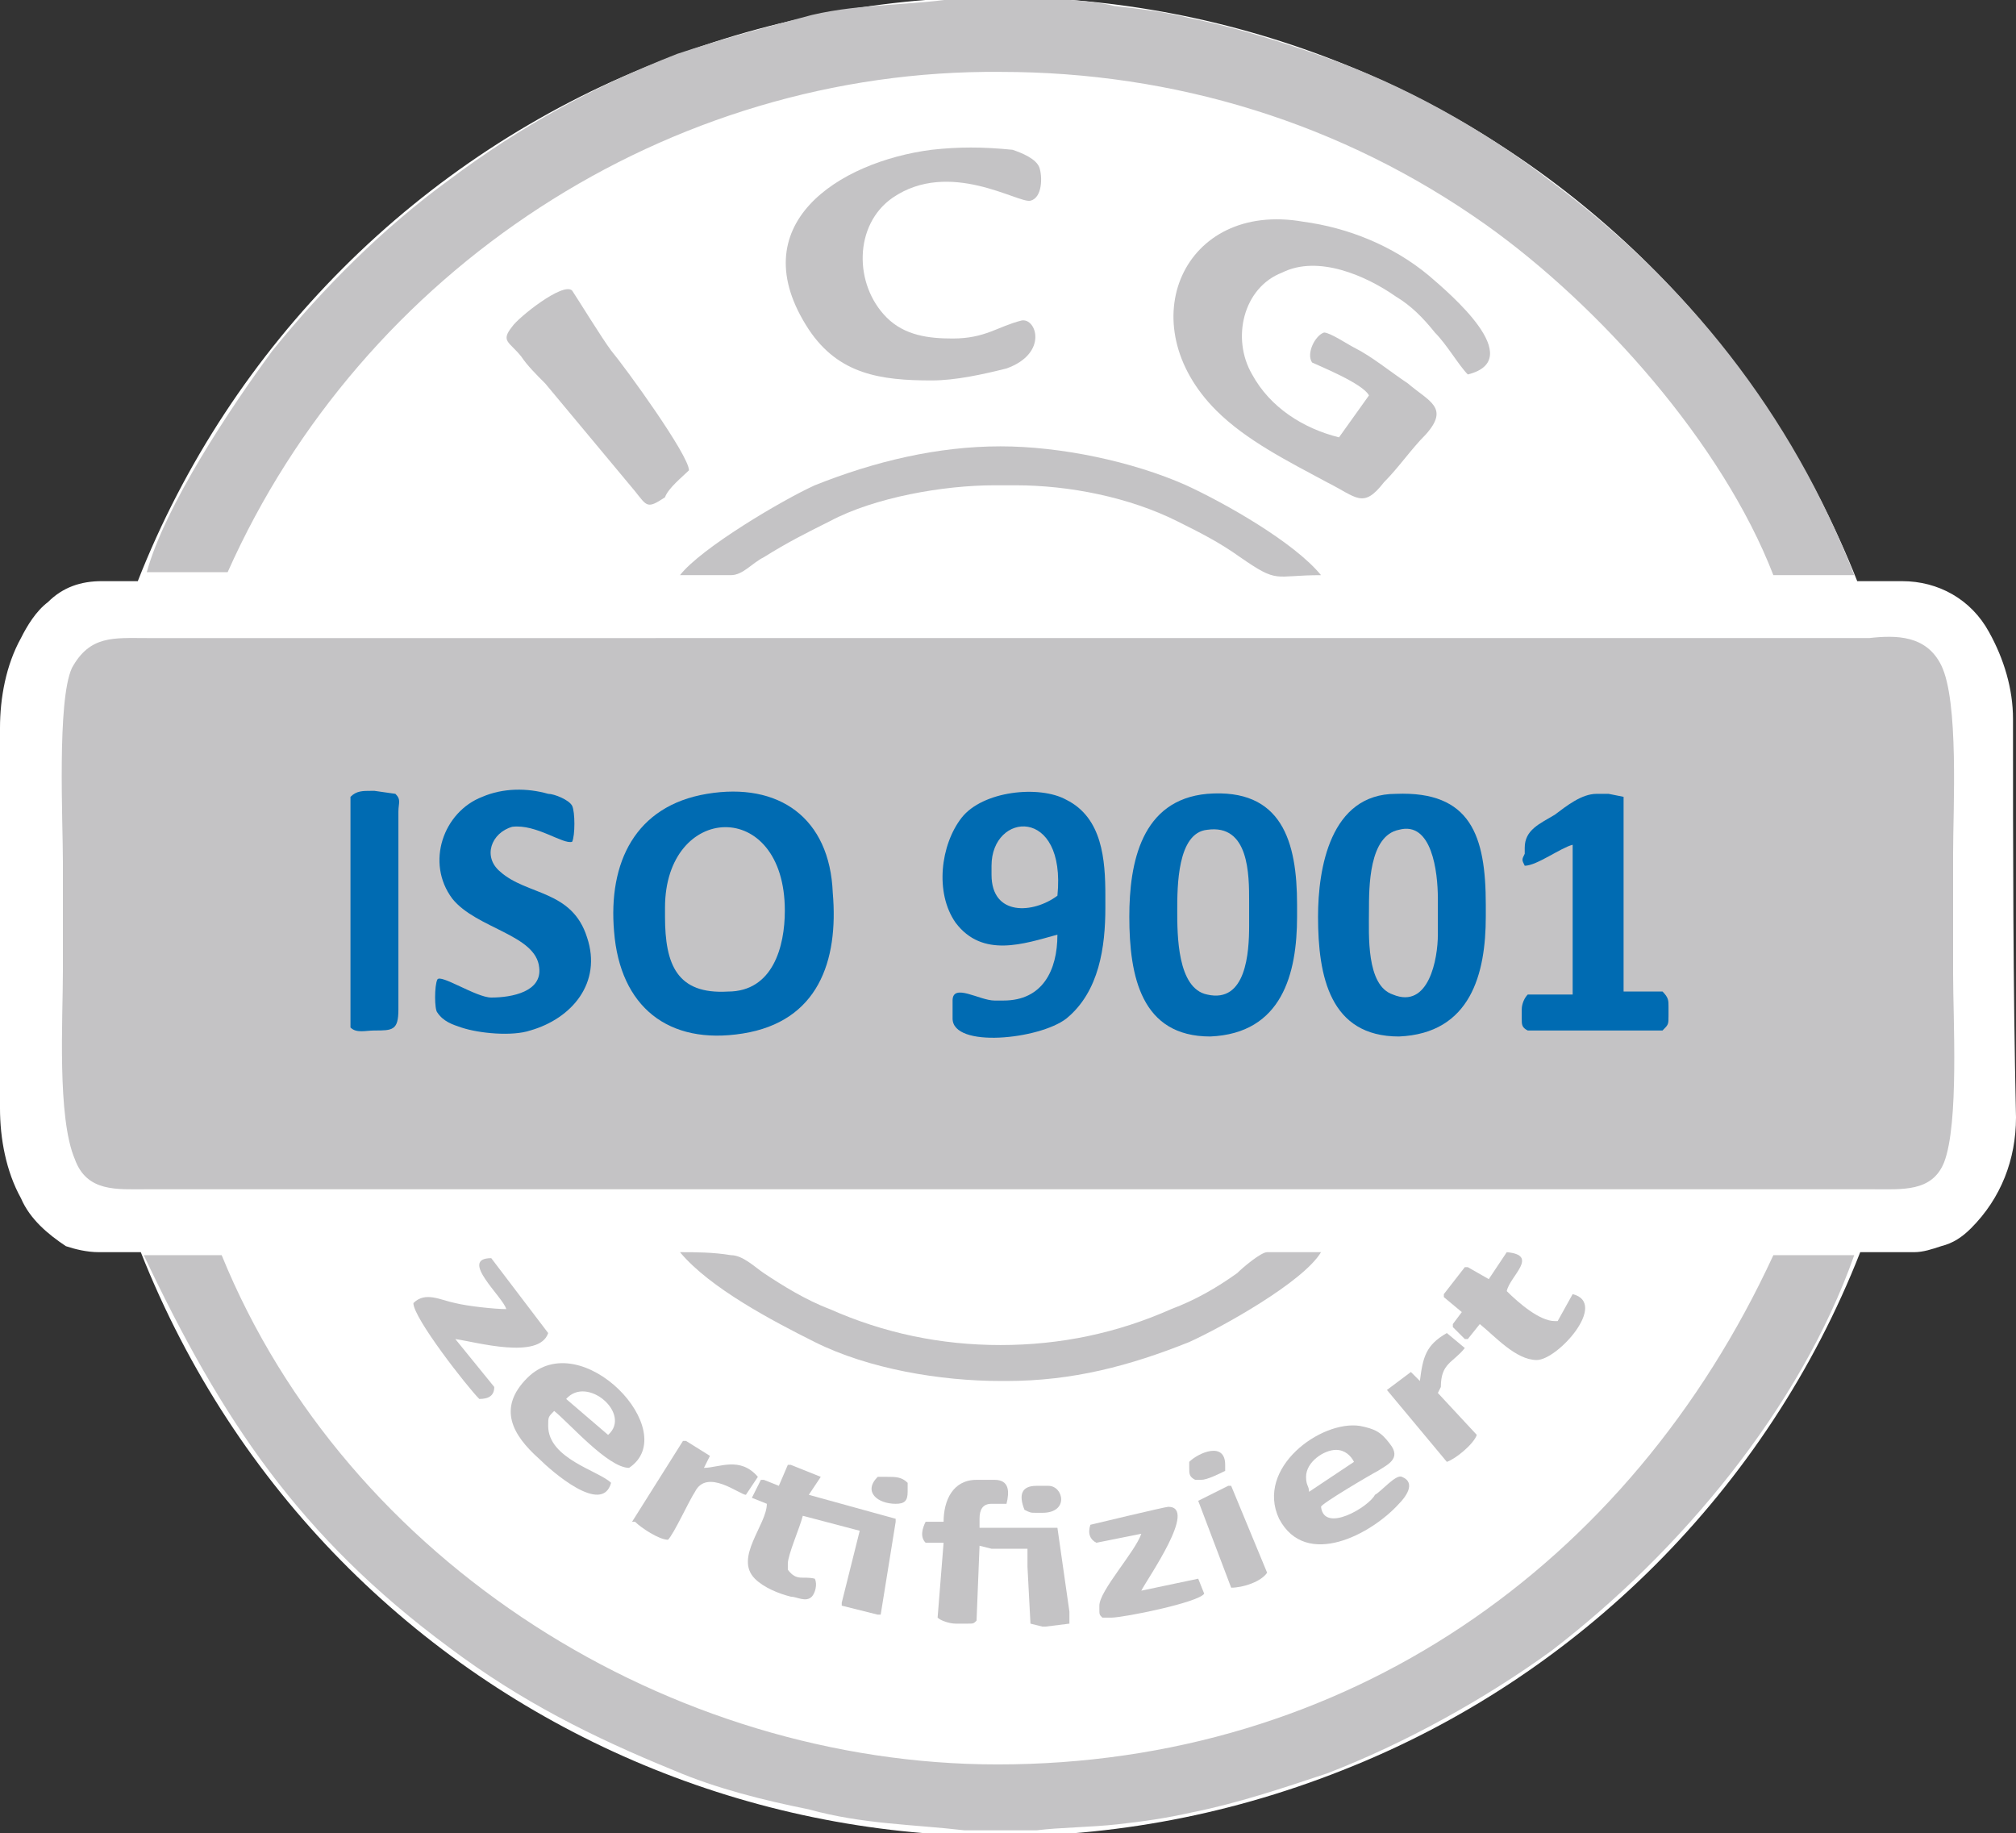 <?xml version="1.0" encoding="utf-8"?>
<!-- Generator: Adobe Illustrator 25.0.1, SVG Export Plug-In . SVG Version: 6.00 Build 0)  -->
<svg version="1.1" id="Layer_1" xmlns="http://www.w3.org/2000/svg" xmlns:xlink="http://www.w3.org/1999/xlink" x="0px" y="0px"
	 viewBox="0 0 67.3 61.2" style="enable-background:new 0 0 67.3 61.2;" xml:space="preserve">
<rect x="0" y="0" width="67.3" height="61.2" fill="#333333" stroke="none"/>
<style type="text/css">
	.st0{fill:#FFFFFF;}
	.st1{fill-rule:evenodd;clip-rule:evenodd;fill:#C4C3C5;}
	.st2{fill-rule:evenodd;clip-rule:evenodd;fill:#006BB2;}
</style>
<g id="Layer_2_1_">
</g>
<g>
	<path id="Pfad_305_1_" class="st0" d="M67.2,24c0-1-0.3-2-0.8-2.9c-0.6-1.1-1.7-1.7-2.9-1.7H62C55.7,3.5,37.8-4.2,21.9,2.1
		C14,5.2,7.7,11.5,4.6,19.4H3.4c-0.7,0-1.3,0.2-1.8,0.7c-0.4,0.3-0.7,0.8-0.9,1.2c-0.5,0.9-0.7,2-0.7,3V37c0,1,0.2,2.1,0.7,3
		c0.3,0.7,0.9,1.2,1.5,1.6l0,0c0.3,0.1,0.7,0.2,1.1,0.2h1.4C11,57.7,28.9,65.4,44.8,59.1C52.7,56,59,49.7,62.1,41.8h1.8
		c0.3,0,0.6-0.1,0.9-0.2c0.4-0.1,0.7-0.3,1-0.6c1-1,1.5-2.3,1.5-3.7C67.2,32.8,67.2,28.3,67.2,24z"/>
	<path class="st1" d="M22.7,19.2c0.6,0,1.1,0,1.7,0c0.4,0,0.7-0.4,1.1-0.6c0.8-0.5,1.4-0.8,2.2-1.2c1.5-0.8,3.8-1.2,5.5-1.2h0.7
		c1.8,0,3.8,0.4,5.4,1.2c0.8,0.4,1.4,0.7,2.1,1.2c1.3,0.9,1.1,0.6,2.7,0.6c-0.9-1.1-3.2-2.4-4.5-3c-1.8-0.8-4.2-1.3-6.2-1.3
		c-2.1,0-4.2,0.5-6.2,1.3C26.1,16.7,23.4,18.3,22.7,19.2L22.7,19.2z"/>
	<path class="st1" d="M32.7,50.7c0-0.3,0.1-0.5,0.4-0.5h0.2h0.3c0.1-0.4,0.1-0.8-0.4-0.8h-0.6c-0.8,0-1.1,0.7-1.1,1.4h-0.3h-0.1
		h-0.2c-0.1,0.2-0.2,0.5,0,0.7h0.6L31.3,54c0.1,0.1,0.4,0.2,0.6,0.2h0.4c0.2,0,0.2,0,0.3-0.1l0.1-2.5l0.4,0.1h1.2v0.6l0.1,1.9
		l0.4,0.1h0.1l0.8-0.1v-0.3v-0.1L35.3,51l0,0h-0.6h-2V50.7L32.7,50.7z"/>
	<path class="st1" d="M38.1,53.1c0.2-0.4,1.9-2.8,0.9-2.8c-0.1,0-2.6,0.6-2.6,0.6c-0.1,0.3,0,0.5,0.2,0.6l1.5-0.3
		c-0.2,0.6-1.4,1.9-1.4,2.4v0.1c0,0.2,0,0.2,0.1,0.3H37h0.1c0.4,0,2.9-0.5,3.1-0.8l0,0L40,52.7l0,0L38.1,53.1L38.1,53.1z"/>
	<path class="st1" d="M40.1,49.4c0.2,0,0.6-0.2,0.8-0.3v-0.2l0,0c0-0.8-0.9-0.4-1.2-0.1V49l0,0c0,0.2,0,0.3,0.2,0.4L40.1,49.4
		L40.1,49.4L40.1,49.4z"/>
	<path class="st1" d="M29.3,49.3c-0.5,0.5,0,0.9,0.6,0.9l0,0c0.3,0,0.4-0.1,0.4-0.4v-0.1v-0.2c-0.2-0.2-0.4-0.2-0.7-0.2H29.3
		L29.3,49.3L29.3,49.3z"/>
	<path class="st1" d="M34.6,49.6c-0.5,0-0.6,0.3-0.4,0.8c0.2,0.1,0.2,0.1,0.4,0.1h0.2c0.9,0,0.7-0.9,0.2-0.9L34.6,49.6L34.6,49.6z"
		/>
	<path class="st1" d="M34.6-0.1h-2.4c-1.7,0.3-3.4,0.2-5.1,0.6c-1.5,0.4-3,0.8-4.5,1.3C19.8,2.9,17.4,4.2,15,6
		c-2.2,1.6-4.2,3.6-5.9,5.7c-1.4,1.9-3.6,5.2-4.2,7.4h2.7C12.1,9,22.3,2.3,33.4,2.4c5.8,0,11.4,1.7,16.2,5.1
		c3.8,2.7,7.9,7.3,9.6,11.7h2.7C59.8,13.8,56.3,9.4,51.7,6c-2.2-1.7-4.9-3.2-7.5-4.1c-1.4-0.5-3-1-4.5-1.3c-0.8-0.2-1.6-0.3-2.5-0.4
		C36.4,0,35.4,0,34.6-0.1L34.6-0.1z"/>
	<path class="st1" d="M32.2,61.1h2.4c0.8-0.1,1.8-0.1,2.7-0.2c0.9-0.1,1.6-0.2,2.5-0.4c1.5-0.3,3-0.8,4.5-1.3c2.6-1,5.3-2.5,7.5-4.1
		c4.3-3.3,8.3-8.1,10.1-13.2h-2.7c-4.8,10.4-14.3,17-25.9,17c-10.9,0-21.7-6.7-25.9-17h0.1H4.8l0,0C7.4,47.4,10,51.3,15,55
		c2.4,1.8,4.8,3,7.5,4.1c1.4,0.6,3,1,4.5,1.3C28.8,60.9,30.5,60.9,32.2,61.1L32.2,61.1z"/>
	<path class="st1" d="M45.7,13.2l-1,1.4c-1.2-0.3-2.3-1-2.9-2.1c-0.7-1.2-0.3-2.9,1-3.4c1.2-0.6,2.8,0.1,3.8,0.8
		c0.5,0.3,0.9,0.7,1.3,1.2c0.4,0.4,0.8,1.1,1.1,1.4c2-0.5-0.6-2.7-1.3-3.3c-1.2-1-2.7-1.6-4.2-1.8c-4-0.7-5.8,3.4-2.9,6.3
		c1,1,2.4,1.7,3.7,2.4c1,0.5,1.2,0.9,1.9,0c0.5-0.5,0.9-1.1,1.4-1.6c0.8-0.9,0.1-1.1-0.6-1.7c-0.6-0.4-1.2-0.9-1.8-1.2
		c-0.2-0.1-0.8-0.5-1-0.5c-0.3,0.1-0.6,0.7-0.4,1C44,12.2,45.5,12.8,45.7,13.2L45.7,13.2z"/>
	<path class="st1" d="M31.1,5C28,5.4,24.7,7.5,27,11c1,1.5,2.4,1.7,4.1,1.7c0.8,0,1.7-0.2,2.5-0.4c1.4-0.5,1-1.7,0.5-1.6
		c-0.8,0.2-1.2,0.6-2.3,0.6c-0.8,0-1.6-0.1-2.2-0.7c-1.1-1.1-1.1-3.1,0.2-4c1.9-1.3,4.2,0.2,4.6,0.1c0.4-0.1,0.4-0.8,0.3-1.1
		c-0.1-0.3-0.6-0.5-0.9-0.6C32.8,4.9,32,4.9,31.1,5L31.1,5z"/>
	<path class="st1" d="M22.7,41.8c1,1.2,3.1,2.3,4.5,3c1.8,0.9,4.2,1.3,6.2,1.3h0.2c2.2,0,4.1-0.5,6.1-1.3c1.1-0.5,3.8-2,4.4-3
		c-0.5,0-1.2,0-1.8,0c-0.2,0-0.8,0.5-1,0.7c-0.7,0.5-1.4,0.9-2.2,1.2c-1.8,0.8-3.7,1.2-5.7,1.2l0,0c-2,0-3.9-0.4-5.7-1.2
		c-0.8-0.3-1.6-0.8-2.2-1.2c-0.3-0.2-0.7-0.6-1.1-0.6C23.8,41.8,23.2,41.8,22.7,41.8L22.7,41.8z"/>
	<path class="st1" d="M23,15.7c0-0.5-2.1-3.4-2.6-4c-0.3-0.4-1.1-1.7-1.3-2c-0.3-0.3-1.8,0.9-2,1.2c-0.4,0.5-0.1,0.5,0.3,1
		c0.2,0.3,0.5,0.6,0.8,0.9c0.5,0.6,1,1.2,1.5,1.8s1,1.2,1.5,1.8c0.4,0.5,0.4,0.6,1,0.2C22.3,16.3,22.8,15.9,23,15.7L23,15.7z"/>
	<path class="st1" d="M27.4,49.3L27.4,49.3l-1-0.4h-0.1L26,49.6l-0.5-0.2h-0.1L25.1,50l0,0l0.5,0.2c0,0.7-1.1,1.8-0.4,2.5
		c0.3,0.3,0.8,0.5,1.2,0.6c0.2,0,0.5,0.2,0.7,0c0.1-0.1,0.2-0.4,0.1-0.6c-0.4-0.1-0.6,0.1-0.9-0.3v-0.2l0,0c0-0.3,0.4-1.2,0.5-1.6
		l1.9,0.5l-0.6,2.4v0.1l1.2,0.3h0.1l0.5-3.1v-0.1L27,49.9L27.4,49.3L27.4,49.3z"/>
	<path class="st1" d="M18.9,46.7c0.7-0.8,2.2,0.5,1.4,1.2L18.9,46.7L18.9,46.7z M18.3,47.6c0-0.3,0-0.3,0.2-0.5
		C19,47.5,20.3,49,21,49c1.8-1.2-1.6-4.8-3.4-3c-1,1-0.5,1.9,0.4,2.7c0.4,0.4,2.1,1.9,2.4,0.8C20,49.1,18.3,48.7,18.3,47.6
		L18.3,47.6z"/>
	<path class="st1" d="M43.6,49.3c0-0.5,0.6-0.9,1-0.9c0.3,0,0.5,0.2,0.6,0.4l-1.5,1C43.7,49.6,43.6,49.6,43.6,49.3L43.6,49.3
		L43.6,49.3z M44.1,50.3c0-0.1,1.7-1.1,1.9-1.2c0.3-0.2,0.8-0.4,0.4-0.9c-0.3-0.4-0.5-0.5-1-0.6c-1.3-0.2-3.5,1.4-2.7,3.1
		c0.9,1.7,3.1,0.5,4-0.5c0.2-0.2,0.6-0.7,0.1-0.9c-0.2-0.1-0.7,0.5-0.9,0.6C45.7,50.3,44.2,51.2,44.1,50.3L44.1,50.3z"/>
	<path class="st1" d="M16.9,43.7c-0.4,0-1.3-0.1-1.7-0.2c-0.5-0.1-1-0.4-1.4,0c0,0.5,1.8,2.8,2.2,3.2c0.3,0,0.5-0.1,0.5-0.4
		l-1.3-1.6c0.7,0.1,2.8,0.7,3.1-0.2L16.4,42C15.3,42,16.8,43.3,16.9,43.7L16.9,43.7z"/>
	<path class="st1" d="M50.3,43.1c0.1-0.5,1.1-1.2,0-1.3l-0.6,0.9L49,42.3h-0.1l-0.7,0.9v0.1l0.6,0.5l-0.3,0.4v0.1l0,0l0.4,0.4H49
		l0.4-0.5c0.5,0.4,1.2,1.2,1.9,1.2s2.4-1.9,1.2-2.2L52,44.1h-0.1C51.4,44.1,50.7,43.5,50.3,43.1L50.3,43.1z"/>
	<path class="st1" d="M48.1,46.3c0-0.8,0.4-0.8,0.8-1.3l0,0l-0.6-0.5l0,0c-0.7,0.4-0.8,0.8-0.9,1.6l-0.3-0.3l-0.8,0.6l0,0l2,2.4
		c0.3-0.1,0.9-0.6,1-0.9L48,46.5L48.1,46.3L48.1,46.3z"/>
	<path class="st1" d="M23.7,48.6l-0.8-0.5h-0.1l-1.7,2.7h0.1c0.2,0.2,0.8,0.6,1.1,0.6c0.2-0.2,0.7-1.3,0.9-1.6
		c0.4-0.8,1.5,0.1,1.7,0.1l0.4-0.6C24.7,48.6,24,49,23.5,49L23.7,48.6L23.7,48.6z"/>
	<path class="st1" d="M41.1,53c0.4,0,1-0.2,1.2-0.5l-1.2-2.9H41l-1,0.5L41.1,53L41.1,53z"/>
	<path class="st1" d="M65.2,32.5v-4c0-1.5,0.2-5.1-0.4-6.3c-0.5-1-1.5-1-2.4-0.9c-1.1,0-2.2,0-3.4,0H8.4c-1.2,0-2.3,0-3.5,0
		c-1.1,0-1.9-0.1-2.5,1c-0.5,1.1-0.3,5.1-0.3,6.5v3.6c0,1.6-0.2,4.9,0.4,6.3c0.4,1.1,1.4,1,2.4,1c1.1,0,2.2,0,3.4,0h0.6h50.3h0.5
		c0.9,0,1.9,0,2.8,0c1,0,2,0.1,2.4-0.9C65.4,37.5,65.2,34,65.2,32.5z"/>
	<path class="st2" d="M50.9,28.9c0.4,0,1.2-0.6,1.6-0.7v5l0,0H51c-0.1,0.1-0.2,0.3-0.2,0.5V34c0,0.2,0,0.3,0.2,0.4h0.3h3.9h0.3
		c0.2-0.2,0.2-0.2,0.2-0.5v-0.3c0-0.2,0-0.3-0.2-0.5h-1.3l0,0v-6.5l0,0l-0.5-0.1h-0.4c-0.5,0-1,0.4-1.4,0.7c-0.5,0.3-1,0.5-1,1.1
		v0.2C50.8,28.7,50.8,28.7,50.9,28.9L50.9,28.9z"/>
	<path class="st2" d="M22.2,30.6v-0.3c0-3.5,4-3.7,4,0.1c0,1.2-0.4,2.7-1.9,2.7C22.6,33.2,22.2,32.2,22.2,30.6L22.2,30.6z
		 M23.6,26.5c-2.4,0.4-3.3,2.3-3.1,4.6c0.2,2.5,1.8,3.8,4.3,3.4s3.2-2.4,3-4.7C27.7,27.3,26,26.1,23.6,26.5L23.6,26.5z"/>
	<path class="st2" d="M48,30v1.2c0,0.8-0.3,2.5-1.5,2c-0.9-0.3-0.8-2-0.8-2.8s0-2.5,1-2.7C47.8,27.4,48,29.1,48,30L48,30z
		 M49.6,30.6v-0.4c0-2.3-0.5-3.8-3-3.7c-2.2,0-2.6,2.5-2.6,4.1c0,2,0.4,4,2.7,4C49.1,34.5,49.6,32.5,49.6,30.6L49.6,30.6z"/>
	<path class="st2" d="M41.7,30.1v0.8c0,0.9-0.1,2.6-1.4,2.3c-1-0.2-1-2-1-2.8s0-2.6,1-2.7C41.7,27.5,41.7,29.2,41.7,30.1L41.7,30.1z
		 M43.3,30.6v-0.4c0-2.1-0.5-3.9-3-3.7c-2.2,0.2-2.6,2.3-2.6,4.1c0,2,0.4,4,2.7,4C42.8,34.5,43.3,32.5,43.3,30.6L43.3,30.6z"/>
	<path class="st2" d="M33.1,28.9c0-1.8,2.5-2,2.2,1c-0.8,0.6-2.2,0.7-2.2-0.7V28.9L33.1,28.9z M36.9,29.9c0-1.2-0.1-2.6-1.3-3.2
		c-0.9-0.5-2.8-0.3-3.5,0.6s-0.9,2.5-0.2,3.5c0.9,1.2,2.3,0.7,3.4,0.4c0,1.2-0.5,2.2-1.8,2.2h-0.3c-0.5,0-1.4-0.6-1.4,0V34
		c0,1,2.9,0.7,3.8,0c1.1-0.9,1.3-2.4,1.3-3.7L36.9,29.9L36.9,29.9z"/>
	<path class="st2" d="M19.1,28.1c0.1-0.2,0.1-1,0-1.2s-0.6-0.4-0.8-0.4c-0.7-0.2-1.5-0.2-2.2,0.1c-1.3,0.5-1.9,2.2-1,3.4
		c0.8,1,2.8,1.2,2.9,2.3c0.1,0.8-0.9,1-1.6,1c-0.5,0-1.7-0.8-1.8-0.6s-0.1,1,0,1.1c0.2,0.3,0.5,0.4,0.8,0.5c0.6,0.2,1.7,0.3,2.3,0.1
		c1.4-0.4,2.4-1.6,1.9-3.1c-0.5-1.6-2-1.4-2.9-2.2c-0.6-0.5-0.3-1.3,0.4-1.5C17.9,27.5,18.8,28.2,19.1,28.1L19.1,28.1z"/>
	<path class="st2" d="M12.5,34.4c0.6,0,0.8,0,0.8-0.7v-6.6c0-0.3,0.1-0.4-0.1-0.6l-0.7-0.1h-0.1c-0.3,0-0.5,0-0.7,0.2v0.3V34v0.3
		C11.9,34.5,12.2,34.4,12.5,34.4L12.5,34.4L12.5,34.4z"/>
</g>
</svg>
